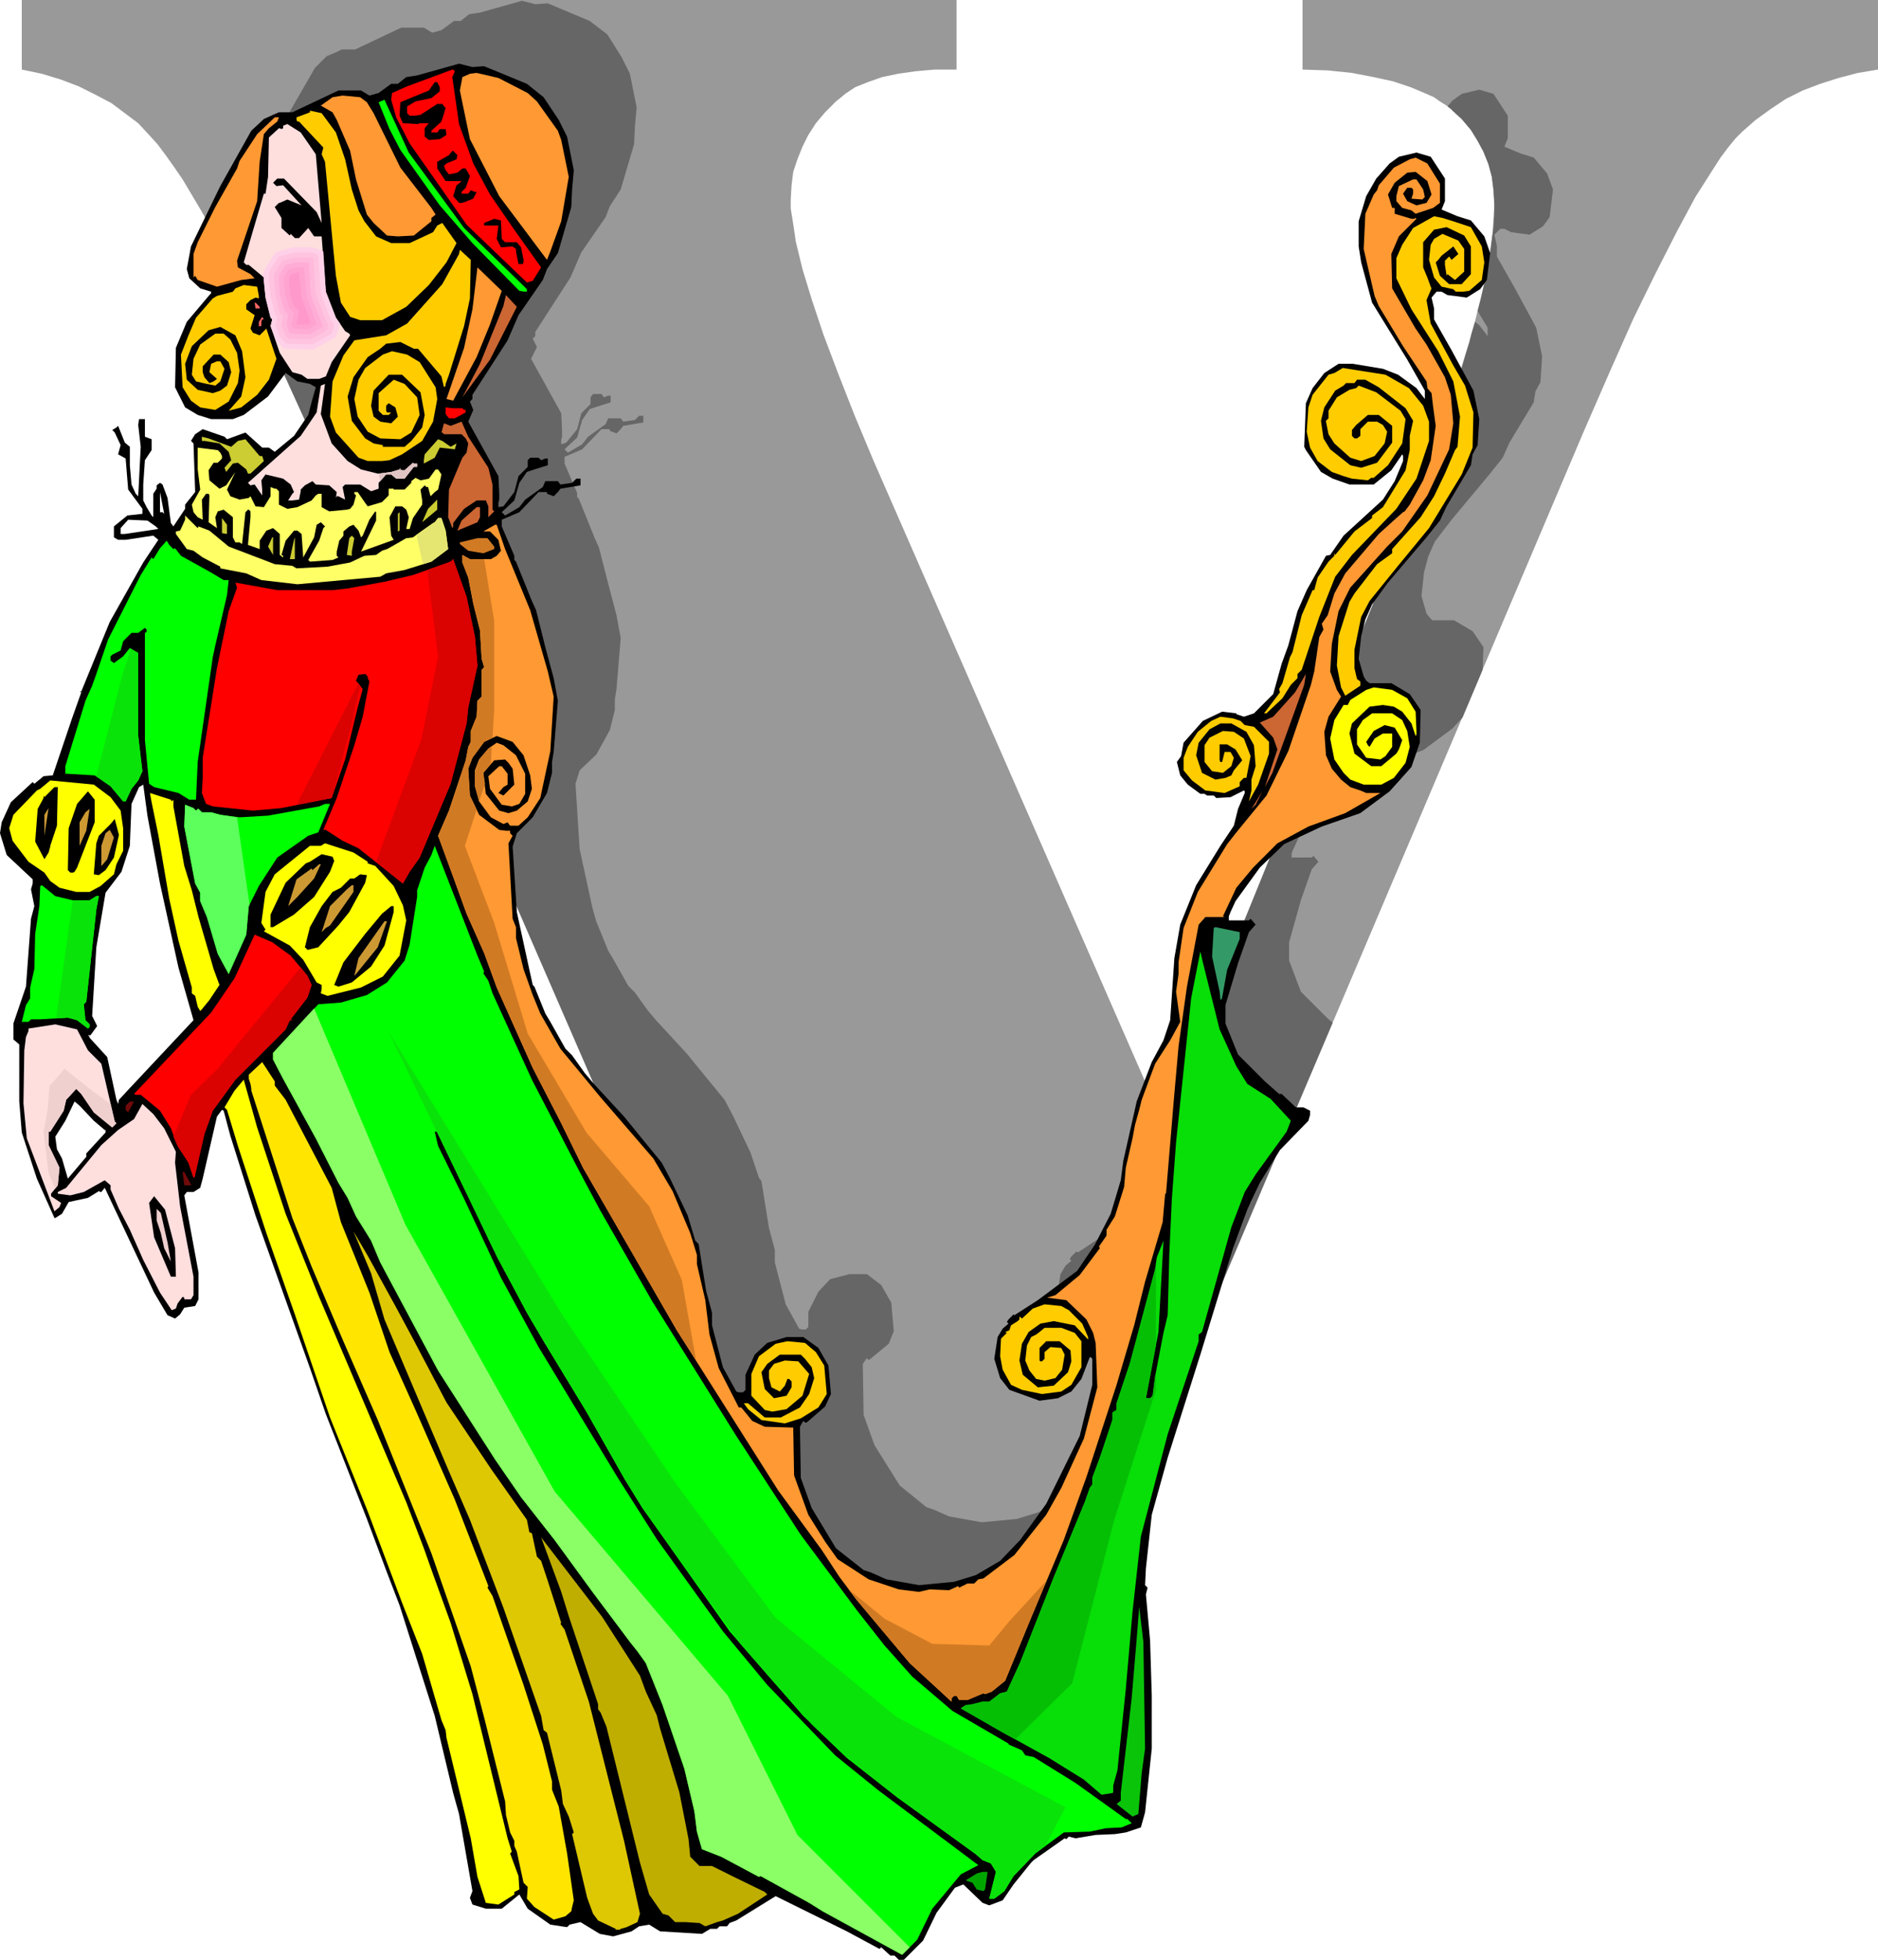 <svg xmlns="http://www.w3.org/2000/svg" width="7.466in" height="7.788in" fill-rule="evenodd" stroke-linecap="round" preserveAspectRatio="none" viewBox="0 0 2242 2338"><style>.pen1{stroke:none}.brush3{fill:#000}.brush4{fill:red}.brush5{fill:#f93}.brush6{fill:#0f0}.brush7{fill:#fc0}.brush8{fill:#ffdede}.brush9{fill:#c63}.brush11{fill:#cc3}.brush12{fill:#ff6}.brush13{fill:#d17a24}.brush14{fill:#ff0}.brush15{fill:#c93}.brush19{fill:#700a0a}.brush20{fill:#f0cfcf}</style><path d="M1086 2161 379 534l-32-70-29-64-28-56-26-50-24-43-22-37-11-16-10-14-9-12-10-11-13-14-16-12-16-12-19-10-20-10-21-8-23-7-24-5V0h1116v83h-26l-23 2-21 3-19 4-17 6-15 6-6 4-6 4-6 5-5 4-13 13-11 13-9 14-7 14-6 15-5 15-2 16-1 17v11l2 12 2 13 2 14 8 33 11 36 14 42 17 45 20 51 23 55 345 788 277-681 28-70 24-65 20-59 17-55 7-25 6-24 5-22 4-21 4-20 2-19 1-17 1-16-1-17-2-16-4-15-6-15-7-13-8-13-11-13-12-11-6-5-8-5-7-5-9-4-19-8-21-7-23-5-26-5-29-3-30-1V0h687v83l-24 4-23 6-22 7-21 8-20 10-18 12-18 13-16 14-8 8-9 11-9 12-9 14-21 33-22 41-25 49-27 55-28 63-31 71-700 1647h-105z" class="pen1" style="fill:#999"/><path d="m654 4 50 21 21 16 17 27 10 20 8 40-2 23-1 21-16 54-13 20-5 13-29 42-13 30-42 65v5l-3 3 5 10-7 14 36 65 1 21v7l-1 4v5l6-2 13-16 5-19 11-11v-8l3-4h10l3 4 5-2h3v8l-16 5-9 3-9 13-6 21-15 14 4 4 17-10 7-9 21-15 3-7h15l3 4 14-2 5-5h5v8l-24 4-3 4-5 5-8-3v-2h-10l-23 24-21 9v8l15 35v5l2 2 19 47 5 11 11 43 10 38 5 27-5 61-2 12v13l-6 24-16 29-20 19-5 16 5 78 15 69 5 18 1 2 13 32 6 10 18 32 8 8 15 21 11 13 36 39 22 27 23 28 10 19 21 44 10 30 3 4 9 56 7 26v15l13 50 16 29 3 1h5l3-3v-18l12-24 14-15 23-6h21l17 13 12 21 3 34-6 15-23 19h-2l-1-2-5 7 1 61 13 36 30 48 32 26 9 3 18 8 39 7 42-4 26-8 29-17 24-25 31-43 40-81 15-61v-31l-2-2h-1l-10 26-12 15-16 8-22 3-36-13-11-14-7-23 4-26 6-10 7-6-2-2 2-3 6-6 2 1 27-18 47-35 21-31 19-37 12-40 3-23 16-71 18-47 14-26 8-24 1-13 192-472 7-16 6-17 7-16 6-15 6-16 5-15 6-15 5-15 13-11 14-22 10-24v-6l-1-2-13 19-9 7 5-15 5-14 5-14 4-14 4-14 4-13 3-12 4-13 5 4 10 13v-10l-12-20 5-19 4-18 3-17 3-17 2-15 2-14 1-14v-13l-1-17-2-16-4-15-6-15-7-13-8-13-11-13-12-11v-1h-1l-1-1-1-1h-1v-1h-1l6-7 11-8 21-5 17 5 17 26v27l-4 10 19 8 16 5 16 19 7 19-4 33-8 11-16 10-22-3-8-4h-5l-7 7 3 13v13l21 37 26 48 7 34-2 31-6 11-2 13-29 48-8 18-16 20-45 54-20 26-8 18-5 19-3 28 6 21 4 5 3 3h26l22 13 13 19-1 27-24 57-12 13-35 26-20 7-26 9-45 21-29 28-29 40-6 13-2 5v5h24l2-2 6 7-8 9-13 37-14 50v22l14 37 32 32 6 5-400 941h-105L379 534l-6-12-5-12-5-11-5-11-5-11-5-11-5-11-5-11 5 2 3 3 22-8 21 18h7l7 5 23-19 17-25 5-19 4-15-7-3-15-3-14-10-21 28-29 22-13 5h-23l-6-12-6-11-5-12-6-11-5-11-5-11-5-10-5-11 11-27 27-32 2-2v-2l-13-4-13-12-3-11 5-27 35-72 38-66 14-14 12-5 6-3h16l55-26h27l10 6 11-3 15-11h8l10-8 13-2 50-14 16 4 15-1z" class="pen1" style="fill:#666"/><path d="m578 79 51 21 20 16 18 27 10 20 8 40-2 23-1 21-16 55-13 19-5 13-29 42-13 30-42 65v5l-3 3 4 10-6 14 36 65 1 21v7l-1 4v5l6-1 13-17 5-19 11-11v-8l3-3h10l3 3 5-2h3v8l-16 5-9 3-9 13-6 21-15 14 4 4 17-10 7-9 21-15 3-7h15l3 4 14-2 5-5h5v8l-24 4-3 4-5 5-8-3v-2h-10l-23 24-21 9v8l15 35v5l2 2 19 47 5 11 11 44 10 37 5 27-5 61-2 12v13l-6 24-17 29-19 19-5 16 5 78 15 69 4 18 2 2 13 32 6 10 18 32 8 8 15 21 11 13 36 39 22 27 23 28 10 19 21 44 9 30 4 4 9 56 7 26v15l13 50 16 29 3 1h5l3-3v-18l11-24 15-14 23-7h20l18 13 12 21 3 34-7 15-22 19h-2l-2-2-4 7 1 61 13 36 29 48 33 26 9 3 18 8 39 7 42-4 26-8 29-17 24-25 31-43 40-81 15-61v-31l-2-2h-1l-10 26-12 15-16 8-22 3-36-13-11-14-7-23 4-26 6-10 7-6-2-2 2-3 6-6 1 1 28-18 47-35 21-31 19-37 12-40 3-23 16-71 18-47 14-26 8-24 5-74 7-40 19-47 29-47 16-24 5-20 8-19v-2l-1-1-16 8-17 1-3-3h-8l-3-2h-5l-15-11-9-11-4-16 5-7 3-16 23-26 23-11 17 2v1l9 3 12-4 23-23 10-36 8-22 11-41 11-25 23-41 5-1 16-23 47-43 14-22 10-24v-6l-1-2-13 19-21 17h-29l-20-7-14-8-18-26-2-4 2-52 8-18 14-18 17-11h17l36 6 18 7 22 16 10 13v-10l-21-37-26-42-16-26-13-48-3-19v-30l9-30 12-21 16-18 11-8 21-5 17 5 17 26v27l-4 10 19 8 16 5 16 19 7 20-4 32-8 11-16 10-23-3-7-4h-6l-6 7 3 13v13l21 37 26 48 7 34-2 31-6 11-2 13-29 49-8 17-16 20-46 54-19 26-8 18-5 20-3 27 6 21 3 5 4 3h26l22 13 13 19-1 39-10 29-26 29-35 26-20 7-26 9-45 21-29 28-29 40-6 13-2 5v5h24l2-2 6 7-8 9-13 37-15 50v22l15 37 32 32 17 15h3l17 16h9l8 4v5l-2 7-34 35-24 39-10 21-5 11-17 46-39 127-39 123-19 68-7 64-1 20 3 3-2 8 5 55 2 66v63l-8 76-5 18-18 6-13 2-23 1-24 4-8-2-3 3-2-1-37 26-3 3-21 26-13 19-16 6-8-3-23-22-10 4-22 30-16 33-23 23h-6l-5-5h-5l-11-10-2 2-39-21-85-42-47 29-8 3-3 4h-9l-3 3h-8l-10 6-50-3-13-8-12 2-9 6-22 6-16-3-23-14-13 3-3 3-20-3-27-19-10-17-21 17h-19l-16-5-3-8 3-8-16-92-7-25-22-92-42-132-15-39-24-64-49-125-19-55-65-182-30-95-8-30-2-1-6 8-17 74-3 11-8 5h-8l-3 4 17 92v32l-4 8-13 2-5 8-6 5-9-4-16-27-58-123-1-2-4 5h-1l-2-1-13 8-23 5-8 14-8 5h-1l-21-47-18-55-3-37v-68l-7-6v-19l15-44 6-81 4-15-4-20 2-7v-5l-31-29-8-26 2-13 11-24 26-24 2 2 11-9 11-1 23-68 11-31-2-1h2l34-83 40-71 18-27-6-5-33 5h-9l-5-3v-13l16-13 18-2v-6l-17-23-3-37-9-5 3-11-7-15-3-3 5-3 2-2 8 20 6 5v22l2 23 5 11 3 3 3-59-3-26 1-7h7v21l8 3v13l-8 12-2 29v19l4 8 6 10 2 2v-28l4-6v-4l4-3 3 2 6 16 4 30 3 4 14-21v-5l12-15-2-58-3-3 5-8 9-6 26 9 3 3 22-8 20 18h8l7 5 23-19 17-25 5-19 4-14-7-4-15-3-14-10-21 28-29 22-13 5h-26l-16-5-15-9-12-24 1-47 13-31 27-32 2-2v-2l-13-4-13-12-3-11 5-27 35-72 37-66 15-14 11-5 7-3h16l55-26h27l10 6 11-3 15-11h8l10-8 13-2 50-14 16 4 14-1zm-387 975 22 100 18 63-76 81-13 14-1 5-2-5-11-51-21-23v-1l-2-2h3l8-11-6-12 5-82 11-65 19-25 10-31 2-50 9-20 5-3 5 37 15 81zm-79 283 13 11h1v3l-23 25v4l-22 26-7-24-6-11-2-15 12-19 11-23 6 5 17 18zm74-709 3 3-40 6h-5v-7l9-10 23 1 10 7zm8-17h-3v-24l5 26-2-2z" class="pen1 brush3"/><path d="m543 85-3 7 8 56 17 47 20 37 31 45 30 42-10 16-7 2-72-69-68-97-16-31-6-21 1-8 18-8 54-20h1l2 2z" class="pen1 brush4"/><path d="m630 111 11 10 25 35 4 11 9 44-9 53-13 36-4 10-57-76-35-68-12-58 3-16 9-4 8-1 26 6 35 18z" class="pen1 brush5"/><path d="M525 104v5l-10 8-19 4-10 6v8l3 3h7l6-1 20-13h6l4 5-5 16-12 11v2h7l3-4h7l1 7-8 5-13 1-5-4v-10l4-5 1-1h-11l-2 1-18-1-4-9 1-16 7-3 27-11 7-10h3l3 6z" class="pen1 brush3"/><path d="m438 122 8 13 32 65 37 48 5 8-5 4v4l-21 17-19 1-13-1-16-15-8-10-13-42-7-34-16-37-5-9-14-8 14-10 12-2 21 2 8 6z" class="pen1 brush5"/><path d="m554 272 70 68 5 5v3h-2l-7-1-56-57-39-45-47-66-13-25-13-32 7-3 29 63 66 90z" class="pen1 brush6"/><path d="m401 158 11 32 8 36 8 25 7 13 14 18 18 8h22l28-13 5-8 6-3 17 24-12 23-21 27-27 26-29 16h-26l-12-4-11-17-6-32-5-52-8-84-4-9 2-8-29-31h-2l-1-2v-3l16-6v-2l14 3 17 23z" class="pen1 brush7"/><path d="m331 145-10 8-6 7-5 33-3 47-24 71 1 8 15 8 5 5-16 2-29 8-23-8-3-5-2 2v-28l5-14 21-42 26-46 3-9 21-32 21-20h5l-2 5z" class="pen1 brush5"/><path d="m377 184 7 82-6-13-39-40h-8l-5 5 4 4 8-1 22 24-17-7-9 4h-1l-5 5 8 13v12l10 9 1-2 5 5h5l11-12 7 10h9l5 66 12 31 11 16 5 3 1 2-22 32-7 17-8 3h-14l-7-5-11-3-15-23-11-32 2-8-2-2-6-24-2-20v-4l-18-15h-3l-3-3 9-31 15-51h2l3-20 1-47 12-11h1l2 1 2-1v-3l5-2 16 10 18 26z" class="pen1 brush8"/><path d="m546 185-1 5-12 5-3 3 2 5 4 5 10-2 6-5h4l5 9-5 14-5 5v2h8l3-4 5 2h2l-4 8-13 5h-4l-7-8 4-13 4-3 2-2h-19l-10-15v-8l14-8 4-5h1l5 5z" class="pen1 brush3"/><path d="M1719 219v23l-8 6-21 7-5-4-11-3-7-8v-6l3-12 17-8h4l8 12 2 9-3 3-13-1 2-6v-5l-2-2h-5l-5 7 5 9 11 5 12-3 6-10-5-16-14-11-10 1-15 12-8 14 5 16h3v7l20 6h3l2-1 1 1-21 21-9 21 1 41 28 48 13 19 22 39 7 21 3 34-5 31-26 55-30 43-18 18-44 49-14 28-8 39-2 33 8 22 5 8-15 24-5 18 2 28 7 16 11 13 11 9 12 4 7 3h17l-42 24-44 16-37 20-29 29-20 24-16 34 2 1h-23l-8 9-14 74-10 71-6 68-9 108h-1l-3 34-21 71-13 52-21 71-36 110-27 75-42 100-28 68-16 13-8 3-2-1-19 8h-10l-3-5h-3l-3 3v4l-50-46-63-75-21-28-21-32-52-71-121-191-112-194-27-55-33-64-43-96-15-41-21-47-16-44-18-49 13-30 20-60 3-16 3-6v-13l7-17 1-19 5-5v-32l3-3-3-10-2-34-8-32-6-31-7-18v-9l9 5h25l7-4 5-6-3-13-10-10h-8l14-8h2l10 29 30 73 21 73 7 30-4 65-12 56-15 23-11 10h-10l-3-4-5 2-15-8-14-19-5-18v-19l5-13 11-13 10-7 8 3 15 12 11 22v24l-7 12-9 3-12-2-14-19-2-15 13-12h3l7 9v13l-5 3-6 7 6 3 13-13-2-19-5-7-4-4-13 1-13 15 3 25 16 20 11 3 10-3 13-11 5-15-2-16-8-24-13-16-19-7-15 7-14 19-5 13 2 32 11 23 24 18 8 1h5v3l3 3-5 9 5 90 4 10v13l9 37 11 31 9 22 24 42 48 58 63 73 23 39 21 50 8 26v11l10 43 5 41 11 40 24 47h3l13 16 15 7 34 1 1 57 17 47 20 32 15 21 37 24 36 12 24 3 13-3 23 1 11-5 1 2 10-5h8l5-5 6-1 37-28 38-48 18-32 27-59 16-61-2-53-3-12-8-16-24-23-23-3 10-3 29-24 24-32-1-2 9-13v-7l10-16 11-35 2-23 8-35 3-16 5-18 3-12 16-43 18-28 12-22-5-36 3-21v-14l6-41 17-43 35-57 11-14 36-44 26-53 27-79 4-16 6-41 5-9-2-7 7-10 8-26 13-24 40-47 21-19 8-7 2-1 6-8 16-29 9-24 6-41-3-22-2-17-5-6v-1l-1-7-28-42-29-48-5-12-13-56 2-42 10-23 4-5 2-6 18-21 19-10 7-2 14 7 15 24z" class="pen1 brush5"/><path d="m1735 264 21 7 13 23 3 19-3 21-15 13-8 1h-8l-3-3-14-3-9-11-6-21 2-18 4-7 10-6 19 8 7 10v27l-11 10-9-7-1 2-2-13v-5l5-5 3 4 8-7-6-9-14 11-4 5-3 3 5 16 11 10h15l11-12v-33l-8-13-21-10-15 3-13 15v30l5 12 4 11 1 2-6 14 5 28 27 50 14 24 10 32-1 42-13 32-39 64-37 45-34 42-10 19-8 39v22l3 13 4 3v5l-18 12-5-10-5-26 2-35 13-41 6-10 27-35 18-13v-5l34-38 16-25 13-27 12-28 3-4 3-36-8-42-18-36-32-50-18-37v-24l7-16 13-20 25-14 10 2 13 4z" class="pen1 brush7"/><path d="m599 285 4 4h14l5 6 3 15v3l-1 2h-5l-3-15v-3l-4-3-14 1-5-10 2-16h-17v-3l12-5 8 2 1 22z" class="pen1 brush3"/><path d="m561 356-7 33-18 58-4 11v2l-2 2-3-13-28-33h-5l-16-8-17 2-7 6-15 10-17 24-7 23 5 29 16 21 10 6 11 2v2h26l8-7 13-16 3-15-5-27-22-21h-16l-18 19-3 18 3 13 8 6 13 2 8-8-3-11-8-5-3 3v6l1 2h5l-3 3h-7l-5-5v-21l18-16 13 5 15 16 3 21-10 21-13 8-24-1-15-8-12-18-4-21 5-23 8-14 21-16 11-4 18 4 15 9 19 30 2 14-5 27-13 23-24 16-15 7-9 1h-17l-11-4-27-30-7-19 3-42 13-31 13-18 38-6 25-14 42-47 20-36 1-5 13 12-1 46z" class="pen1 brush7"/><path d="m585 387-16 39-28 52-8-2 21-61 10-46 6-50 29 28-14 40z" class="pen1 brush5"/><path d="M309 353v3l-4-1-6 3-5 5v6l10 7-5 16 3 5 8 3 8-8 12 36-9 25-14 18-19 15-15 4 15-17 5-23-4-31-8-19-18-10-14 4-20 19-8 21 2 19 13 12 18 4 9-3 8-6 5-16-3-12-10-9h-8l-13 14v7l2 6 6 7 5-2 4-3-9-8 2-10 7-3h4l5 9-5 15-6 5-10-2-13-3-5-8 2-19 8-17 18-13h10l8 7 8 16 3 21-2 15-11 22-16 10-18-3-11-8-10-16-2-39 9-23 9-21 20-23 5-3 19-5 3-4 10-4 16 2 2 11z" class="pen1 brush7"/><path d="m585 429-33 45 21-40 28-69 3-13 13 14-32 63z" class="pen1 brush9"/><path d="M310 366v2h-5l-1-7h1l5 5zm3 15-1 3v5h-2l-1 1v-6l4-6 2 3h-2z" class="pen1" style="fill:#f66"/><path d="m1682 463 17 21 7 19v23l-15 45-24 36-53 55-20 26-19 48-21 63-5 5v5l-8 8-10 16-17 16-2 2h-3l16-21 3-4-1-4 4-7 9-31 3-6 11-44 13-30h2l4-15 13-19 7-7v-3l1 2 23-28 21-16v-3l13-10 27-44 5-24v-17l4-18-9-15-32-25-16-9h-10l-3 4h-10l-3 3-10 6-13 20-4 16 3 21 8 13 24 19 13 3 19-6 18-24v-20l-16-13h-13l-14 12-5 6v7l3 3h3l4-3v-8l4-4 5-5h11l7 4 5 8-3 14-12 15-16 6-13-4-19-17-7-11-3-15v-1l3-3v-9l10-16 15-9 8-2 3-3 21 8 29 22 6 10-4 29-17 26-17 15h-3l-4 3-19-2-10-3-14-5-17-13-9-16-4-19 2-29 5-15 19-24 7-2 10-6 51 8 28 16z" class="pen1 brush7"/><path d="m396 529 19 21 16 10 20 5 16-2 10-3 1-2v2l2 1h3l10-9 1 1h4v4h-4l-11 14h-10l-6-5h-6l-9 10v7l-9 3-13-8h-18l-3 3 3 15-8-4h-2l-1 2 1-7-9-8-16-1-4-4-9 5-5 5v2l-2 10-8 1h-5l5-8 2-2-4-9-9-7-21-5-5 7 1 11v7l-9-13-5 1-3-3 63-56 19-28 5-32 5-2-5 36 13 35z" class="pen1 brush8"/><path d="M545 487h7l2 2h2v3l-13 7h-7l-4-5v-8l9 1h4z" class="pen1 brush4"/><path d="m583 558 5 20v30l2 2-7 7v-13l-3-7h-11l-15 10-13 17v4l-1 2-5-13 1-33 16-38 5-6 2-11-3-6-5-5h-21l-2-2h-1l3-11 8 3 13-5 8 18 24 37z" class="pen1 brush9"/><path d="m276 533 8-7 9-2 17 20h3l2 6-16 15h-3l-2-5-10-8-6 1-8 10-2-5 8-9-3-10-11-10-18-3h-3v-5l8 2 27 10zm262 0 7-4-2 7-18-2-6 12-13 7v-4l1-7 16-18 5 2 10 7z" class="pen1 brush11"/><path d="m263 540 2 4v3l-5 5h-5l-6 9 1 12 12 10 8-4 11-16-10 21 4 8 11 4 11-2 2-2 6 12 10 1 8-13v-11l5 2h2l3 3v16l10 5 12-2 17-8 5-6 3-2h4v16l9 5 21-2 4-1 4-5 3-11-2-2v-2h4l9 13 3 4 17-5 8-8v-8h6v1h13l8-8v-2l5-4 6 3 10-2 8-11h3l4 6-4 18-4 3-5 5-3-11h-2l-2-2-5 5 2 13v5l-11 16-4 13h-4l3-14-3-9-5-4h-8l-7 13 2 22 3 5-39 14 18-37v-10l-1-1-7 10-8 19-2 2-3-8-6-7-5 2-7 6v5l-5 6-3 13v5l2 2-7 3-27 2-2-2 13-23 5-15 2-2-5-5-5 3-1 5-2 10-13 24-2-28-5-4h-4l-10 12-5 17 2 1v2l-4-3v-25l-8-7-8 3-8 12v10l-14-5 3-33v-7l-2-2h-1l-3 3-4 38-3-2h-5l-3-6v-24l-11-9-7 2-3 7 2 13-10-7 1-32-1-2h-3l-5 7 1 24-6-3-5-6-2-9 10-18-3-24v-26l24 3 3 3z" class="pen1 brush12"/><path d="m522 608-18 15 7-16 11-11v12z" class="pen1 brush11"/><path d="m573 617-3 6-24 10 5-12 18-16h4v12z" class="pen1 brush9"/><path d="M475 634v-21l2-2v22l-2 1z" class="pen1 brush11"/><path d="m236 630 1-2 13 5 23 19 42 16 13 5 21 2 5 3 37-2 27-5 17-8 14-1 7-5 6-2 2-1 21-12h1l7-1 24-17 2-1 4-5h4l5 15 3 22-20 15-32 10-22 4-7 4-99 9-43-5-18-8-31-6v-2l-21-11-11-8-8-2-13-18v-3l5-1 6-13v-5l8 8 7 7z" class="pen1 brush12"/><path d="m271 637-6-1v-18l6 8v11zm149 21v5l-6-1 3-20 3-3 3 3-3 16zm-94 4-6-10 5-11h1v21zm20 5 5-23 1-3v26h-6z" class="pen1 brush11"/><path d="M590 652v3l-13 5-18-3-10-8v-2l21-5h12l8 10z" class="pen1 brush13"/><path d="m207 655 2-1 7 9 36 20 15 9h6l-2 18-14 60-3 14-18 125-2 45h-8l-13-8-29-7-6-4-5-52V755l2-1v-3l-2-2-8 6h-8l-10 10-3 11-10 5-2 2v5l4 3 11-8 8-10 10 6v99l5 42-5 11-8 10-7 15h-3l-15-18-19-13-34-2h-1v-9l24-78 8-18 5-14 14-41 39-77 13-21 2 2 8-13 8-9 3 5 5 5z" class="pen1 brush6"/><path d="m567 760 3 34-11 50-2 19-19 72-37 88-12 17-8 14-53-42-19-9-20-13h-3l16-38 21-63 10-34 8-42-2-4v-2l-3-3-8 1-3 7 8 10-6 22-15 62-16 46-60 12-34 3-48-5-8-3-5-13 1-18v-24l17-107 14-68 10-28-2-6 50 9h66l18-2 44-8 34-8 45-16 3-3 16 45 10 48z" class="pen1 brush4"/><path d="m1519 922-9 17 15-45-5-14-16-18 16-7 26-29 13-22-2 13-38 105z" class="pen1 brush9"/><path d="m1680 833 10 16 1 23v4l-1 2-5-15-11-14-10-6-13-2-16 2-21 20-3 12 6 24 20 15h12l18-15 3-5 4-11-9-15-12-3-13 7-9 13 2 4 2 2 6-10 10-6h11v16l-8 11-6 4-17-2-11-16v-18l7-11 11-8h24l12 8 6 13 3 19-5 19-14 18-15 8h-21l-16-6-8-8-11-16-5-25 5-22 11-18h5l3-6 19-12 9-3 22 3 18 10z" class="pen1 brush14"/><path d="m1481 860 5 5 11 2 18 18v14l-13 37-11 20 3-13v-13l5-16-2-25-9-16-18-10h-13l-13 7-13 16-3 15 7 21 16 8 12-2 7-3 3-6 10-12-8-13-10-6h-9v19l1 2h2l3-12h7l4 7-3 10-10 8-13-2-9-11v-20l6-9 16-8 13 1 12 8 8 21-5 26h-3l-5 5v5l-18 8-23-3-16-12-10-12v-15l5-13 12-18 16-13 11-5 15 2 9 3z" class="pen1 brush7"/><path d="m132 951 12 16 3 21v27l-8 16-3 12-16 14-13 7H91l-20-5-11-8-7-10-19-13-19-25-4-15 5-16 28-29 4-2 12-10 52 5 20 15z" class="pen1 brush14"/><path d="m68 985-8 24v1l-2 7-5 8-11-21 3-39 7-13v-3l1 2 12-12h4l-1 46zm45-4-21 54-3 5-2 1h-3l-3-3 1-50 10-29 13-15 8 10v27z" class="pen1 brush3"/><path d="m1494 965 13-21-8 16-5 5z" class="pen1 brush9"/><path d="m205 956 2-2v8l13 71 9 29 8 32 18 62 7 19-12 18-9 11-2 2-3-5-3-13-4-3v-7l-16-56-11-50-13-76-8-39-2-11 25 8 1 2z" class="pen1 brush14"/><path d="m380 993-12 4-37 26-22 34-12 24-3 34-21 47-13-24-13-44-8-19v-10l-6-11-13-68 1-26 10 4 3 3 2-2h1l4 4h11l11 3 23 3 34-2 61-11 7-3h6l-14 34z" class="pen1 brush6"/><path d="m53 972 5-8-5 33v-25zm42 37v-28l7-12 5-4-4 26-8 18z" class="pen1 brush15"/><path d="m136 1023-10 15-8 6-6-1 3-37 3-9 14-14 5-6 5 19-6 27z" class="pen1 brush3"/><path d="m128 1025-5 6-2 2v-24l5-15 5-4 5 9-8 26z" class="pen1 brush15"/><path d="M439 1028v2l9 3 22 24 11 23 4 18-8 42-20 25-26 13-40 10-8-3 1-5v-5l-6-3-16-27-16-17-31-17 2-2-5-8 5-37 11-21 42-34h13l5-3 34 11 17 11z" class="pen1 brush14"/><path d="m578 1159-1 2 6 9 5 15 47 103 56 108 25 47 63 110 100 160 77 118 67 90 33 42 33 37 48 41 67 39v1l16 7 4 6 10 2 50 31 60 43h2l5 5-12 5-19 1-19 4-31 1-34 25-26 27-11 18-12 9h-6l8-32-6-10-10-4-8-7-94-68-60-47-52-50-88-101-46-65-58-82-21-34-46-81-51-84-20-34-44-84-13-29-36-77-14-26h-3l4 17 31 63 44 94 45 83 94 155 47 74 79 110 53 64 81 84 52 42 119 89-21 11-34 41-18 37-18 18-95-52-16-10-58-32-2 1-45-24-23-9-6-21-3-24-12-51-26-76-20-50-10-14-8-10-45-60-46-63-40-51-31-45-68-106-69-129-11-26-18-29-10-22-11-18-27-53-39-71-12-23v-8l54-58 27-2 31-9 24-15 21-26 6-19 9-57v-8l9-27 8-15 4-11 51 131 8 19z" class="pen1 brush6"/><path d="m399 1027-5 13-19 30-24 21-25 15h-3v-15l18-38 24-23 5-2 14-9 13 3 2 5z" class="pen1 brush3"/><path d="m375 1048-20 22-11 11 10-32 18-13 1 2 8-7h2l-8 17z" class="pen1 brush15"/><path d="m436 1053-19 35-13 16-24 26-12 3h-1l-3-3 6-24 14-25 13-17 10-5 11-11h5l7-5 8 1-2 9z" class="pen1 brush3"/><path d="M87 1074h20l8-5h3l-3 16-12 110-3 3 2 19 5 5v3l-2 2-13-10-11-3-33 2H37l-3 3h-8l5-20 5-8v-13l5-22 1-42 5-33 1-24 2-1 16 13 21 5z" class="pen1 brush6"/><path d="m422 1064-28 40-5 3-5 5 10-31 20-20 6-5h2v8z" class="pen1 brush15"/><path d="m470 1088-11 40-16 25-23 19-16 5-5-2 11-27 26-34 20-24 11-9h3v7z" class="pen1 brush3"/><path d="m451 1130-26 32-2 2 5-21 31-44h3l-11 31z" class="pen1 brush15"/><path d="m1480 1120-15 37-6 33v1l-2 2-1-10-9-42 2-34 2-1 29 6v8z" class="pen1" style="fill:#396"/><path d="m347 1140 20 24 5 11-5 15-20 26 2 1h-3l-5 11-60 60-27 37-10 28-11 48v2l-2 2-6-18-13-20-8-21-13-21-23-19h-6l-2-1 92-97 28-41 24-52 21 9 22 16z" class="pen1 brush4"/><path d="m1456 1228 20 44 13 21 28 18 24 26-5 13-37 51-13 21-16 42-35 125-4 3v8l-37 111-32 122-10 90-8 92-10 97-5 18v8l-1 1-13 2-21-18-42-26-58-32-47-27 6-4h2l6-1 12-3h8l13-10 8-2 16-35 39-99 38-92 6-17 3-4v-8l9-24 15-45v-9l5-3v-8l16-48 30-112 2-14 8-20-6 109-15 79h5l3-3 3-23 10-52 5-21 2-74 3-65 5-67 18-172 11-56 3 13 20 80z" class="pen1" style="fill:#08de08"/><path d="m92 1228 13 25 16 16 16 69 2 2-5 5-22-18-15-22-6-6-12 13-3 13-16 25h-2v16l13 27-2 21-8 10v3l12 8-2 5-6 5-33-87-4-42 1-63 2-16 3-7v-3l32-5 13 3 13 3z" class="pen1 brush8"/><path d="m328 1295 13 17 55 105 11 41 13 32 21 52 24 71 31 69 47 107 40 103-1 2 6 10 37 106 23 71 11 44v10l8 20 10 56 8 56-2 8-1 5-7 6-14 4-23-15-9-10 1-14-5-5-8-37-3-7v-6l-5-10-5-21-1-16-25-100-16-61-47-135-64-159-42-96-37-87-23-58-49-152v-2l-1-6-2-6v-5l16-15 15 23v5z" class="pen1" style="fill:#ffe500"/><path d="m341 1448 39 97 105 247 21 55 11 31 21 58 26 85 42 172 5 16-2 2 10 27 1 16-6 3v3l-19 12-15-2-10-31-8-46-29-120-1-9-5-12-23-79-24-61-41-109-45-112-42-123-34-97-34-104-13-43-3-3 12-20 11-13 16 57 34 103z" class="pen1 brush14"/><path d="m153 1327-3-3v-5l5-5h5l-7 13z" class="pen1 brush19"/><path d="m196 1346 14 28-1 13 6 52 16 84v22l-3 5h-8v-2l-2-1-6 8-2 6-5 2-14-21-20-39-16-36-13-25-10-23v-5l-7-6-25 14-16 4-15-2v-2l10-5 42-51 20-18 19-13 10-18 13 12 13 17z" class="pen1 brush8"/><path d="M228 1413v1h-8l-2-16h2l8 15z" class="pen1 brush19"/><path d="m209 1489 1 34h-6l-20-47-6-41 6-8 13 16 12 46z" class="pen1 brush3"/><path d="m200 1482 4 23-8-16-4-18-5-15v-14l5 5 8 35z" class="pen1 brush20"/><path d="m472 1558 21 39 40 76 53 79 43 61 3 15 3 1 6 28 5 5 7 21 17 53-1 1 5 7 29 86 42 166 19 87-3 10-13 6-7 2-1 1h-5v-1l-21-10-6-8-7-19-18-76 2-2-6-19-7-15-2-16-17-69-4-3-3-17-45-129-40-105-26-60-76-179-16-55-21-50 17 29 33 60z" class="pen1" style="fill:#dec703"/><path d="m1276 1563 16 16 7 16v3l-16-17-25-5-16 3-14 10-8 14-3 20 4 17 18 15 19-2 17-16 4-13-1-13-13-11h-16l-8 8v15l1 1h2l3-3v-8l7-6 13 1 4 8-3 18-8 10-13 3-10-2-8-10-5-12 2-18 5-10 6-3 4-3 6-5h20l16 6 8 10v31l-12 21-12 8-23 3-24-5-13-6-10-18-3-16 1-21 2-2 5-5-2-1 5-2 2-6 8-5 2-2v-3h1l2 2 13-12 14-5 20 2 9 5zm-302 50 10 16 3 34-10 16-21 13-19 6-28-4-16-13-5-7h5l20 17h19l23-12 11-16 6-19-3-13-8-10-5-5h-25l-15 11-7 10 4 20 11 11 15-3 6-10v-7l-3-3h-2l-3 8-6 7-10-5-3-11v-9l6-8 13-4 16 1 13 15-8 26-19 16-17 3-9-2-16-17v-26l9-21 20-15 14-3 21 2 13 11z" class="pen1 brush7"/><path d="m764 1999 7 19 13 28 4 16 23 76 11 56 2 21 11 11h15l24 12 39 19 3 3-35 23-18 8-7 2-14 5-7-4h-1l-15-1h-13l-8-8-7-2-16-23-11-38-40-162-7-17-3-4v-6l-35-105-9-29-24-65 73 95 45 70z" class="pen1" style="fill:#bfad00"/><path d="m1367 2086-4 29-4 49-7 3-19-15 5-4v-9l13-113 6-71 3-38 5 42 2 127z" class="pen1" style="fill:#0ac40a"/><path d="m1176 2254-2 2-8-2-5-8-6-2-2-1 13-8 7-2h6l-3 21z" class="pen1" style="fill:#00a600"/><path d="m464 1231 130 270 35 65 20 34 51 84 46 81 21 34 58 81 58 80 41 47 46 51 41 39 60 47 94 68 8 7 10 4 6 10-8 32h6l12-9 11-18 26-27 12-9 24-46-202-108-144-118-119-160-134-199-209-340zM115 926l29-113v-1l1-3 1-4 2-6 2-6 2-6 2-7 2-6 9 5v99l5 42-5 11-8 10-7 15h-3l-15-18-17-12zm-28 147-20 142 14-1 11 3 13 10 2-2v-3l-5-5-2-19 3-3 12-110 3-16h-3l-8 5H87v-1z" class="pen1" style="fill:#0ae30a"/><path d="m578 667 12 74v105l-2 34-10 5-14 19-5 13 2 32 8 17-14 43 35 92 40 132 70 118 75 88 39 88 17 96-23-36-112-194-27-55-33-64-43-96-15-41-21-47-16-44-18-49 13-30 20-60 3-16 3-6v-13l7-17 1-19 5-5v-32l3-3-3-10-2-34-8-32-6-31-7-18v-9l9 5h17zm9 223-1 21-9 11 2 13-7 21-5-18v-19l5-13 11-13 4-3zm426 1006 43 35 57 30 68 2 24-29 44-48-21 51-28 68-16 13-8 3-2-1-19 8h-10l-3-5h-3l-3 3v4l-50-46-63-75-10-13z" class="pen1 brush13"/><path d="m510 680 13 104-20 98-54 146 32 26 8-14 12-17 37-88 19-72 2-19 11-50-3-34-10-48-16-45-3 3-28 10zm-151 474-100 122-31 30-21 50 5 11 13 20 6 18 2-2v-2l11-48 10-28 27-37 60-60 5-11h3l-2-1 20-26 5-15-5-11-8-10zm76-353-2 3h1v-2l1-1v-1 1zm-7 14-74 145 42-8 2-7 24-90v-3l1-4 1-5 2-6 1-6 2-7 1-6-2-3z" class="pen1" style="fill:#db0202"/><path d="m361 1247 111 243 68 126 115 153 108 160 134 231-63-223-149-224-145-223-71-235-23-71-63 45-22 18z" class="pen1 brush6"/><path d="m283 975 15 105-1 1-3 34-21 47-13-24-13-44-8-19v-10l-6-11-13-68 1-26 10 4 3 3 2-2h1l4 4h11l11 3 20 3z" class="pen1" style="fill:#5cff5c"/><path d="m375 1203 109 258 178 318 207 244 83 166 134 134-9 9-95-52-16-10-58-32-2 1-45-24-23-9-6-21-3-24-12-51-26-76-20-50-10-14-8-10-45-60-46-63-40-51-31-45-68-106-69-129-11-26-18-29-10-22-11-18-27-53-39-71-12-23v-8l49-53z" class="pen1" style="fill:#8aff66"/><path d="m318 318 11-17 21-6h23l13 5 3 48 12 31 5 7-5 16-27 15-35-1-10-11-6-16 2-8-2-2-6-24-2-20v-4l-2-2 5-11z" class="pen1" style="fill:#ffd1e8"/><path d="m333 306 18-5h21l8 3 3 46 12 32 4 5-3 11-23 13-31-1-8-8-5-14 2-9-2-3-6-22-2-19v-7l-1-1 3-6 10-15z" class="pen1" style="fill:#ffc4e0"/><path d="m371 307 3 1 3 43 13 34 2 3-2 6-19 11-27-1-4-5-4-11 2-11-4-4-5-20-2-18v-8l1-2 9-14 15-4h19z" class="pen1" style="fill:#ffbadb"/><path d="m386 389-1 1-15 9-23-1-2-2-3-9 2-12-5-5-5-18-1-17v-7l8-12 12-3h16l2 39 14 36 1 1z" class="pen1" style="fill:#ffadd6"/><path d="m345 321 9-2h9l3 35 12 33-10 6-18-1-2-5 3-14-6-6-5-16-1-17v-4l6-9z" class="pen1" style="fill:#ffa3d1"/><path d="m360 355 11 30-4 2h-13l3-16-7-7-4-14-1-16v-2l3-5 7-2h2l3 30z" class="pen1" style="fill:#f9c"/><path d="m452 565 2 9 7-8h6l6 5h10l11-14h4v-4h-4l-1-1-10 9h-3l-2-1v-2l-1 2-10 3-15 2z" class="pen1" style="fill:#e0c4c4"/><path d="m497 638 8 35 10-3 20-15-3-22-5-15h-4l-4 5-2 1-20 14z" class="pen1" style="fill:#e5e572"/><path d="m1212 2075 68-67 50-194 50-156v-17l-1 1-3 23-3 3h-5l12-63v-93l-1 2-30 112-16 48v8l-5 3v9l-15 45-9 24v8l-3 4-6 17-38 92-39 99-16 35-8 2-13 10h-8l-12 3-6 1h-2l-6 4 47 27 18 10z" class="pen1" style="fill:#05bf05"/><path d="m132 1317-21-15-34-27-18 21-2 27-5 27 6 50 8 18 3-4 2-21-13-27v-16h2l16-25 3-13 12-13 6 6 15 22 22 18 5-5-2-2-5-21z" class="pen1 brush20"/></svg>

